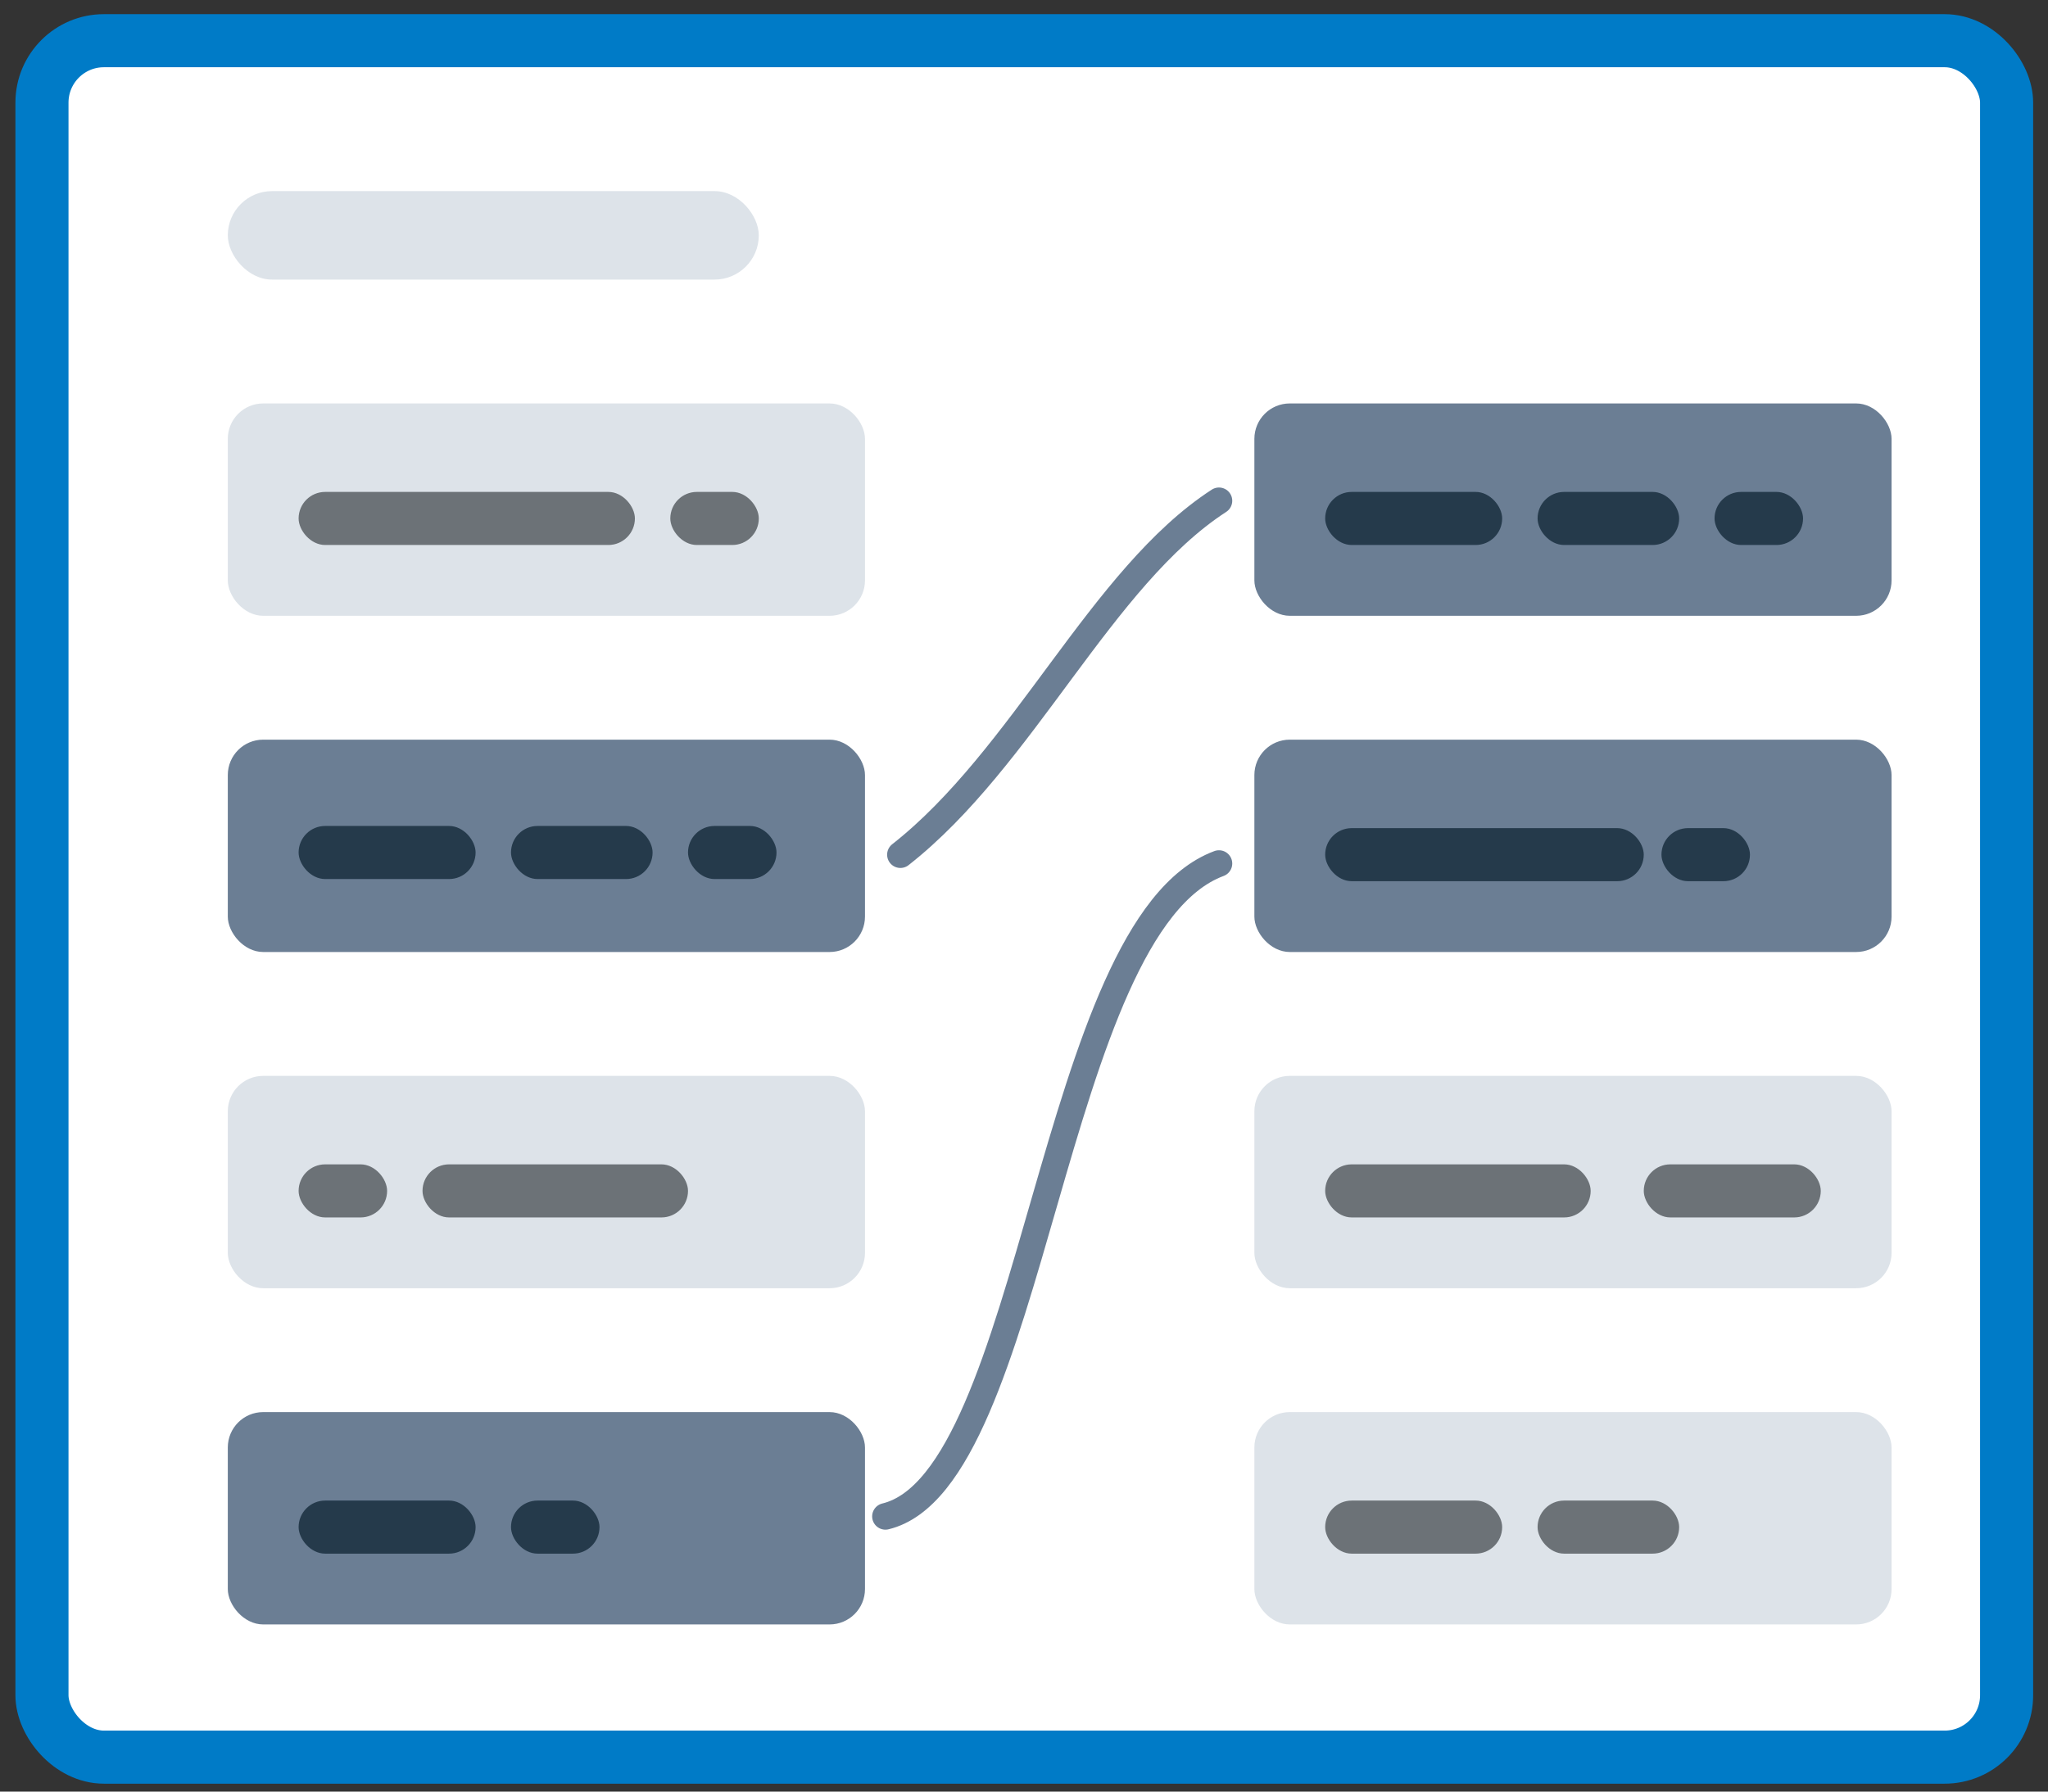 <svg width="104" height="91" viewBox="0 0 104 91" fill="none" xmlns="http://www.w3.org/2000/svg">
<rect x="0" y="0" width="104" height="91" fill="#333333" stroke="none"/>
<rect x="2.131" y="2.067" width="99.767" height="87.183" rx="3.146" fill="white" stroke="#007BC7" stroke-width="2.696"/>
<rect x="11.568" y="9.707" width="26.964" height="4.494" rx="2.247" fill="#DDE3E9"/>
<rect x="11.568" y="37.569" width="32.357" height="10.786" rx="1.798" fill="#6B7E94"/>
<rect x="15.164" y="41.953" width="8.988" height="2.696" rx="1.348" fill="#253A4B"/>
<rect x="25.949" y="41.953" width="7.19" height="2.696" rx="1.348" fill="#253A4B"/>
<rect x="34.938" y="41.953" width="4.494" height="2.696" rx="1.348" fill="#253A4B"/>
<rect x="63.699" y="37.569" width="32.357" height="10.786" rx="1.798" fill="#6B7E94"/>
<rect x="11.568" y="20.492" width="32.357" height="10.786" rx="1.798" fill="#DDE3E9"/>
<rect x="63.699" y="20.492" width="32.357" height="10.786" rx="1.798" fill="#6B7E94"/>
<rect x="11.568" y="54.647" width="32.357" height="10.786" rx="1.798" fill="#DDE3E9"/>
<rect x="63.699" y="54.647" width="32.357" height="10.786" rx="1.798" fill="#DDE3E9"/>
<rect x="11.568" y="71.724" width="32.357" height="10.786" rx="1.798" fill="#6B7E94"/>
<rect x="63.699" y="71.724" width="32.357" height="10.786" rx="1.798" fill="#DDE3E9"/>
<rect x="15.164" y="59.141" width="4.494" height="2.696" rx="1.348" fill="#6C7277"/>
<rect x="67.294" y="42.063" width="16.178" height="2.696" rx="1.348" fill="#253A4B"/>
<rect x="15.164" y="24.986" width="17.077" height="2.696" rx="1.348" fill="#6C7277"/>
<rect x="67.294" y="24.986" width="8.988" height="2.696" rx="1.348" fill="#253A4B"/>
<rect x="15.164" y="76.218" width="8.988" height="2.696" rx="1.348" fill="#253A4B"/>
<rect x="67.294" y="76.218" width="8.988" height="2.696" rx="1.348" fill="#6C7277"/>
<rect x="83.473" y="59.141" width="8.988" height="2.696" rx="1.348" fill="#6C7277"/>
<rect x="21.456" y="59.141" width="13.482" height="2.696" rx="1.348" fill="#6C7277"/>
<rect x="67.294" y="59.141" width="13.482" height="2.696" rx="1.348" fill="#6C7277"/>
<rect x="78.08" y="24.986" width="7.19" height="2.696" rx="1.348" fill="#253A4B"/>
<rect x="78.08" y="76.218" width="7.19" height="2.696" rx="1.348" fill="#6C7277"/>
<rect x="84.371" y="42.063" width="4.494" height="2.696" rx="1.348" fill="#253A4B"/>
<rect x="34.039" y="24.986" width="4.494" height="2.696" rx="1.348" fill="#6C7277"/>
<rect x="87.067" y="24.986" width="4.494" height="2.696" rx="1.348" fill="#253A4B"/>
<rect x="25.949" y="76.218" width="4.494" height="2.696" rx="1.348" fill="#253A4B"/>
<path d="M45.723 43.412C51.955 38.522 55.932 29.307 61.901 25.436" stroke="#6B7E94" stroke-width="1.348" stroke-linecap="round"/>
<path d="M44.963 77.022C52.56 75.187 53.326 47.049 61.901 43.861" stroke="#6B7E94" stroke-width="1.348" stroke-linecap="round"/>
</svg>
